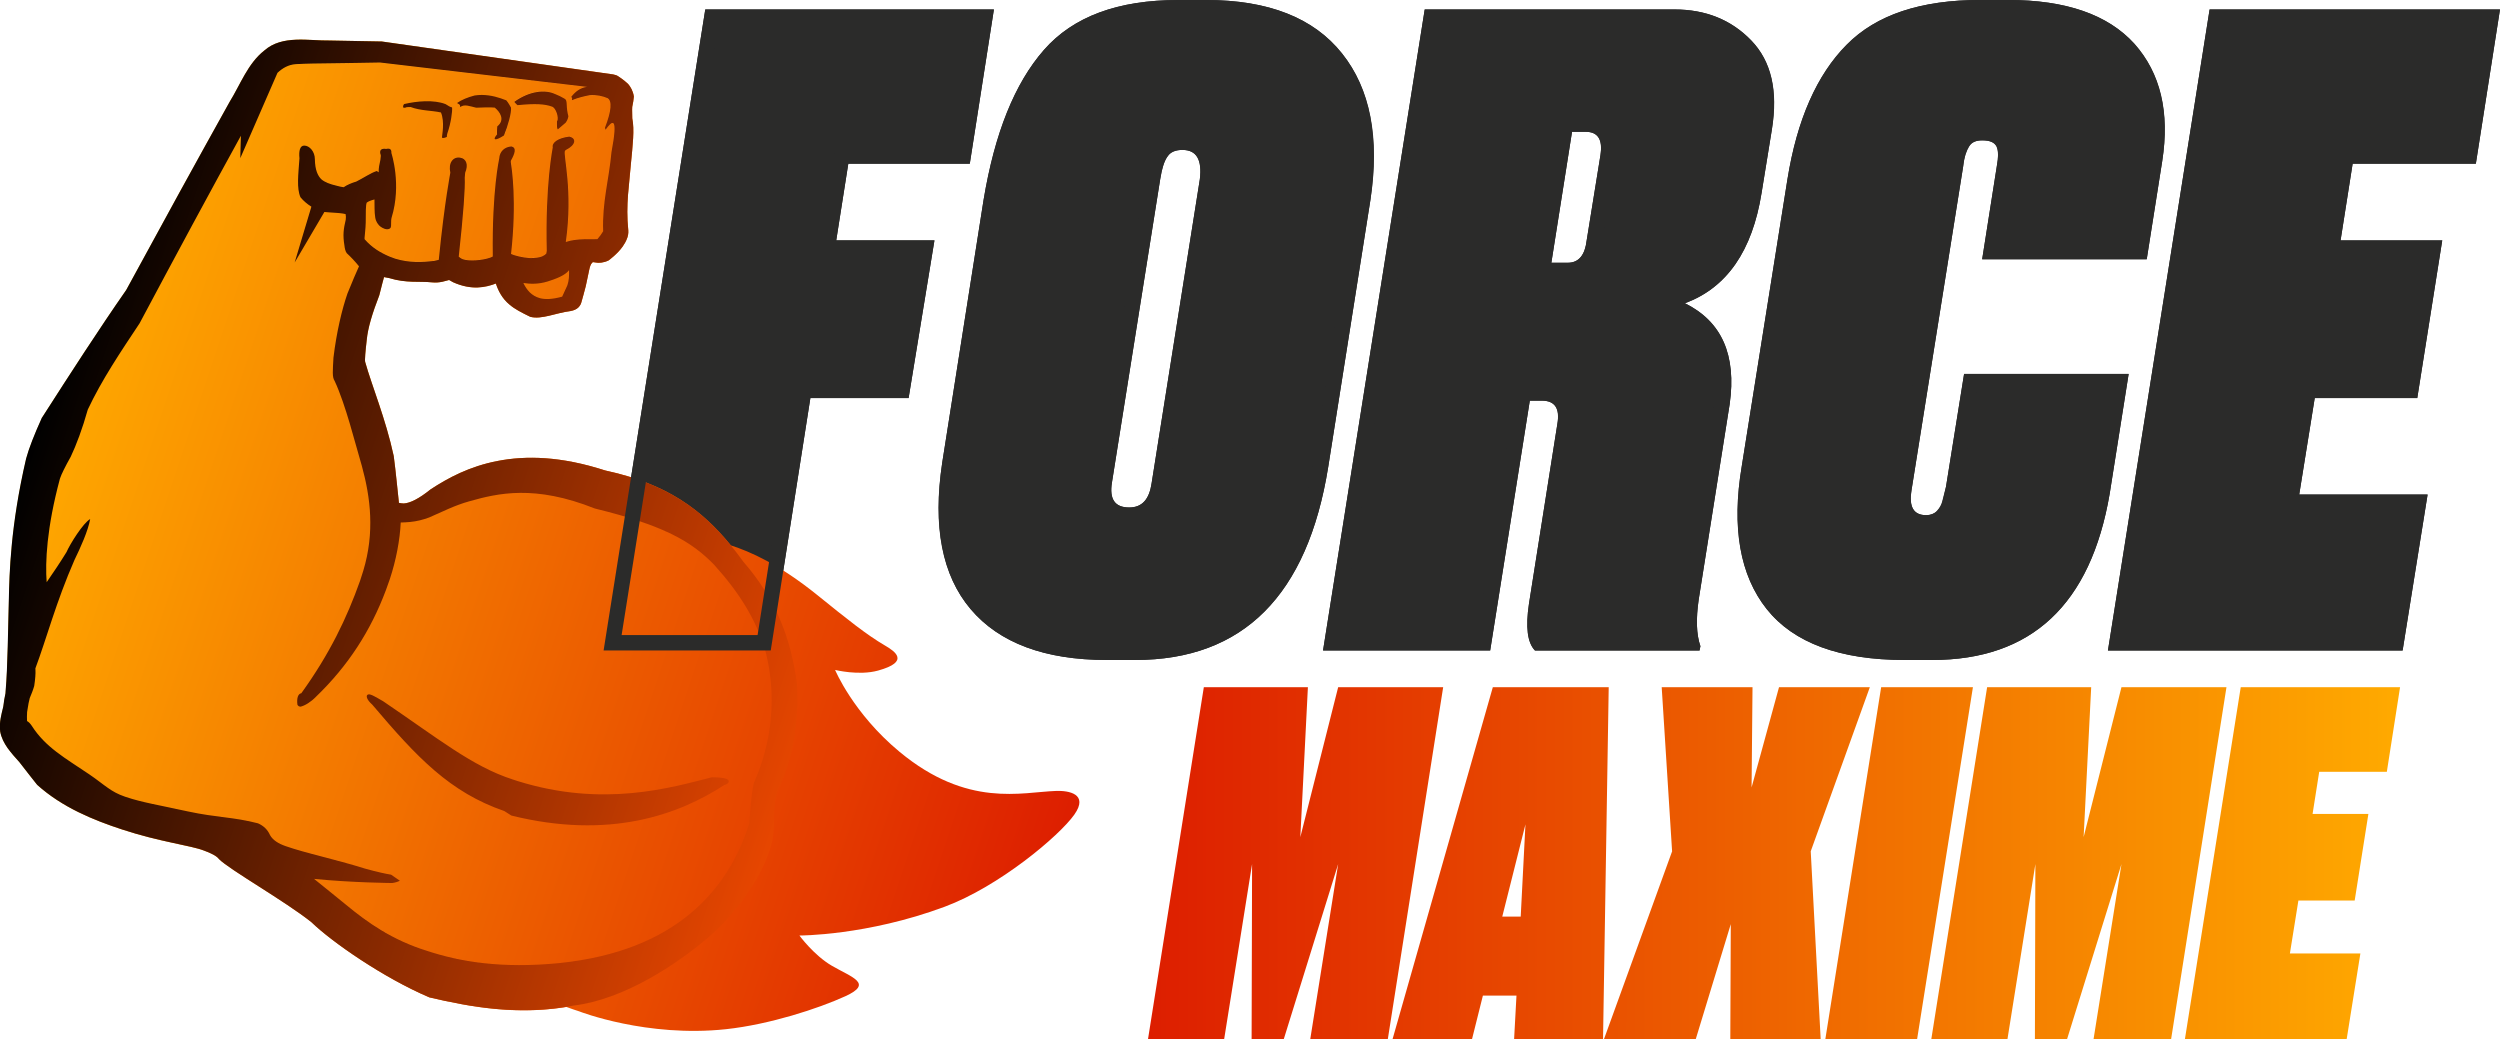 <?xml version="1.0" encoding="UTF-8"?> <!-- Creator: CorelDRAW (Оценочная версия) --> <svg xmlns="http://www.w3.org/2000/svg" xmlns:xlink="http://www.w3.org/1999/xlink" xmlns:xodm="http://www.corel.com/coreldraw/odm/2003" xml:space="preserve" width="85.705mm" height="35.622mm" version="1.1" style="shape-rendering:geometricPrecision; text-rendering:geometricPrecision; image-rendering:optimizeQuality; fill-rule:evenodd; clip-rule:evenodd" viewBox="0 0 961.16 399.49"> <defs> <style type="text/css"> <![CDATA[ .fil4 {fill:#2B2B2A} .fil1 {fill:#2B2B2A;fill-rule:nonzero} .fil2 {fill:url(#id0)} .fil3 {fill:url(#id1)} .fil0 {fill:url(#id2);fill-rule:nonzero} ]]> </style> <linearGradient id="id0" gradientUnits="userSpaceOnUse" x1="424.51" y1="280.71" x2="20.13" y2="145.91"> <stop offset="0" style="stop-opacity:1; stop-color:#DD1E00"></stop> <stop offset="1" style="stop-opacity:1; stop-color:#FFAA00"></stop> </linearGradient> <linearGradient id="id1" gradientUnits="userSpaceOnUse" x1="322.68" y1="246.76" x2="20.13" y2="145.91"> <stop offset="0" style="stop-opacity:1; stop-color:#E74600"></stop> <stop offset="1" style="stop-opacity:1; stop-color:black"></stop> </linearGradient> <linearGradient id="id2" gradientUnits="userSpaceOnUse" xlink:href="#id0" x1="441.37" y1="331.84" x2="922.74" y2="331.84"> </linearGradient> </defs> <g id="Слой_x0020_1">  <path class="fil0" d="M441.37 399.49l21.46 -135.3 40.01 0 -2.91 57.65 14.55 -57.65 40.37 0 -21.28 135.3 -29.82 0 10.73 -67.29 -20.91 67.29 -12.37 0 0.18 -67.29 -10.73 67.29 -29.28 0zm140.75 0l0.91 -16.73 -12.91 0 -4.18 16.73 -30.55 0 38.55 -135.3 44.55 0 -2.18 135.3 -34.19 0zm-4.55 -47.1l7.09 0 1.82 -35.46 -8.91 35.46zm65.29 -25.1l-4 -63.1 34.92 0 -0.36 38.55 10.55 -38.55 34.92 0 -22.73 63.1 3.82 72.2 -34.74 0 0.18 -44.19 -13.46 44.19 -35.28 0 26.19 -72.2zm115.66 -63.1l-21.46 135.3 -35.28 0 21.46 -135.3 35.28 0zm-16 135.3l21.46 -135.3 40.01 0 -2.91 57.65 14.55 -57.65 40.37 0 -21.28 135.3 -29.82 0 10.73 -67.29 -20.91 67.29 -12.37 0 0.18 -67.29 -10.73 67.29 -29.28 0zm118.93 -135.3l61.29 0 -5.09 32.55 -26 0 -2.55 16.19 21.46 0 -5.27 33.28 -21.64 0 -3.27 20.37 27.1 0 -5.27 32.92 -62.19 0 21.46 -135.3z"></path> <polygon class="fil1" points="271.15,3.64 382.12,3.64 372.85,62.94 326.14,62.94 321.5,92.42 359.26,92.42 349.33,153.04 311.56,153.04 296.33,250.1 232.06,250.1 "></polygon> <path id="_1" class="fil1" d="M454.67 57.64c-2.65,0 -4.64,0.66 -5.63,2.32 -1.33,1.66 -2.32,4.64 -2.98,8.94l-18.55 116.6c-0.99,6.29 0.99,9.61 6.63,9.61 4.97,0 7.62,-2.98 8.61,-9.27l18.55 -116.93c0.99,-7.62 -1.33,-11.26 -6.63,-11.26zm-1.66 -57.64l10.6 0c24.18,0 41.41,6.96 52.34,20.54 10.93,13.58 14.57,32.46 10.93,56.31l-16.23 102.69c-7.95,49.36 -32.8,74.2 -74.2,74.2l-10.93 0c-23.85,0 -41.41,-6.62 -52.34,-19.54 -10.93,-12.92 -14.57,-31.8 -10.93,-56.31l15.9 -101.03c4.31,-25.51 11.93,-44.72 23.19,-57.64 11.26,-12.92 28.49,-19.21 51.68,-19.21z"></path> <path id="_2" class="fil1" d="M588.16 154.03l-15.24 96.06 -64.26 0 39.09 -246.45 96.06 0c11.93,0 21.86,3.97 29.48,11.92 7.62,7.95 10.27,19.21 7.95,34.12l-3.98 24.51c-3.64,22.19 -13.25,36.44 -29.48,42.4 14.24,6.96 19.87,19.88 17.22,38.76l-11.92 75.2c-0.99,7.29 -0.99,13.25 0.66,17.89l-0.33 1.66 -63.27 0c-2.98,-2.98 -3.64,-8.94 -2.32,-17.89l10.93 -69.23c0.99,-5.96 -0.99,-8.94 -5.96,-8.94l-4.64 0zm16.23 -103.35l-7.95 50.35 6.29 0c4.31,0 6.62,-2.98 7.29,-8.61l5.3 -32.8c0.99,-5.96 -0.99,-8.94 -5.63,-8.94l-5.3 0z"></path> <path id="_3" class="fil1" d="M748.16 187.16l6.96 -43.39 63.27 0 -7.29 46.04c-7.29,42.73 -30.14,63.93 -68.24,63.93l-10.6 0c-24.84,0 -42.73,-6.62 -53,-19.54 -10.27,-12.92 -13.58,-31.47 -9.61,-54.99l17.56 -110.31c3.64,-22.86 11.26,-40.08 22.86,-51.68 11.26,-11.59 28.49,-17.23 51.34,-17.23l10.6 0c22.19,0 38.43,5.63 48.69,16.89 9.94,11.26 13.58,26.17 10.6,45.05l-5.96 37.76 -63.27 0 5.63 -35.78c0.66,-3.64 0.66,-5.96 0,-7.62 -0.99,-1.66 -2.65,-2.32 -5.63,-2.32 -2.32,0 -3.98,0.66 -4.97,2.32 -0.99,1.66 -1.99,3.98 -2.32,7.62l-19.87 124.55c-0.99,6.29 0.66,9.61 5.63,9.61 1.66,0 3.31,-0.66 4.31,-1.66 0.99,-0.99 1.66,-2.32 1.99,-3.64 0.33,-0.99 0.66,-2.98 1.33,-5.63z"></path> <polygon id="_4" class="fil1" points="849.52,3.64 961.16,3.64 951.88,62.94 904.51,62.94 899.87,92.42 938.96,92.42 929.36,153.04 889.94,153.04 883.97,190.14 933.33,190.14 923.72,250.1 810.43,250.1 "></polygon> <g id="_105553117345888"> <path class="fil2" d="M27.21 175.54c2.09,-4.41 4.47,-10.7 6.55,-18.1 5.34,-11.37 12.56,-22.09 19.9,-33.14 13.13,-24.64 27.94,-52.09 38.95,-72.11l-0.23 8.62 14.29 -32.8c1.95,-1.86 4.22,-3.13 6.96,-3.34 4.31,-0.23 8.66,-0.28 13.03,-0.33 6.47,-0.06 12.95,-0.22 19.42,-0.31l79.72 9.38c-0.11,0 -0.22,0 -0.33,0.01 -2.19,0.34 -4.08,1.53 -5.86,3.83 0.2,0.19 0.28,0.35 0.35,0.51 -0.02,0.2 -0.07,0.47 -0.1,0.77 2.38,-1 4.91,-1.57 6.95,-1.96 2.61,-0.16 4.88,0.36 6.78,1.17 1.75,1.01 1.55,4.76 -1.01,11.38 0.08,0.26 0.16,0.51 0.22,0.77 2.54,-3.56 4.97,-5.72 2.28,8.64 -0.96,10.59 -3.62,19.32 -3.19,30.36 -0.02,0.03 -0.04,0.07 -0.06,0.1 -0.23,0.37 -0.56,0.88 -0.94,1.43 -0.38,0.53 -0.81,1.05 -1.21,1.51 -2.33,0.2 -7.58,-0.45 -12.15,1.09 2.81,-19.81 -1.03,-33.2 -0.34,-35.04 0.28,-0.26 0.41,-0.35 0.41,-0.35 3.82,-1.9 4.12,-4.55 1.25,-5.12 -4.41,0.54 -6.73,2.36 -6.34,4.16 -0,0.23 -2.92,14.07 -2.3,39.79 -0.1,0.35 -0.15,0.69 -0.18,1.02 -0.33,0.37 -0.76,0.71 -1.58,1.08 -1.01,0.41 -2.64,0.68 -4.74,0.66 -3.01,-0.21 -5.77,-0.95 -7.23,-1.59 2.29,-20.45 0.26,-32.91 -0.11,-35.41 0.04,-0.35 0.06,-0.47 0.06,-0.48 1.49,-2.66 2.33,-5.02 0.14,-5.45 -2.59,0.2 -4.48,1.91 -4.64,4.65 -0.04,0.24 -2.78,12.37 -2.48,37.07 -0.01,0.21 -0.01,0.41 -0.01,0.61 -0.28,0.13 -0.58,0.27 -0.89,0.4 -3.32,1.18 -8.49,1.45 -10.64,0.62 -0.39,-0.16 -0.72,-0.34 -0.98,-0.55 -0.19,-0.16 -0.37,-0.3 -0.56,-0.42 1.83,-16.66 2.51,-26.5 2.31,-30.34 0.08,-1.41 0.19,-2.03 0.19,-2.03 1.21,-2.85 0.55,-5.32 -2.01,-5.71 -2.74,-0.4 -4.57,2.11 -3.73,5.79 0.04,0.24 -2.14,10.46 -4.44,33.5 -0.52,0.16 -1.08,0.3 -1.7,0.42 -4.51,0.55 -9.56,0.82 -15.07,-0.87 -0.74,-0.24 -1.49,-0.52 -2.25,-0.84 -3.5,-1.51 -6.61,-3.35 -9.51,-6.65 -0.01,-0.14 -0.01,-0.35 0.01,-0.63 0.05,-1.13 0.39,-3.19 0.44,-5.8 -0,-3.55 0,-6.78 0.37,-7.58l0.01 -0.03 0.26 -0.16c0.34,-0.29 1.45,-0.74 2.73,-1.06 -0,1.18 0,2.37 0.03,3.44 0.05,1.34 0.05,2.27 0.26,3.49 0.1,0.39 0.07,0.72 0.61,1.82 0.33,0.5 0.81,1.67 2.8,2.46 1.27,0.55 2.36,0.13 2.56,-0.47 0.17,-0.56 0.13,-1.08 0.13,-1.45 0.02,-0.73 0.01,-1.08 0.04,-1.39 0.01,-0.11 0.04,-0.33 0.09,-0.62l0.07 -0.31c3.92,-12.75 -0.06,-24.73 -0.09,-24.84 0.08,-1.2 -0.37,-1.97 -1.97,-1.57 -1.95,-0.31 -2.82,0.5 -2.11,2.4 -0,0 0.01,0.11 0.01,0.36 -0,0.28 -0.05,0.74 -0.15,1.41 -0.35,1.5 -0.75,3.45 -0.66,4.82 -0.23,-0.2 -0.47,-0.36 -0.72,-0.49 -2.01,0.54 -5.53,2.9 -7.89,4.05 -1.73,0.5 -3.57,1.27 -4.86,2.18 -0.8,-0.11 -1.81,-0.31 -2.92,-0.64 -2.16,-0.5 -4.34,-1.24 -5.72,-2.47 -1.29,-1.31 -2.37,-3.49 -2.43,-7.7 0,-2.87 -2.03,-5.19 -4.06,-5.2 -1.7,-0.04 -2.16,2.11 -1.86,4.88 -0.45,6.35 -1.12,11.55 0.38,14.99 1.21,1.48 2.67,2.66 4.21,3.62l-6.45 21.48 11.44 -19.46c0.48,0.07 0.97,0.11 1.51,0.13 3.23,0.16 5.55,0.38 6.65,0.69 0.15,0.7 0.16,1.43 0.05,2.16 -0.83,3.48 -1.18,5.89 -0.5,9.91 0.11,1.08 0.34,2.16 0.88,2.94 1.52,1.39 3.15,3.11 4.72,5.05 -0.04,0.1 -0.09,0.2 -0.13,0.31 -0.81,1.81 -2.4,5.39 -4.31,10.17 -2.07,5.97 -4.19,14.76 -5.38,24.66 -0.27,5.06 -0.57,7.42 0.48,9 4.28,9.23 7.82,23.82 10.46,32.71 3.31,12.07 4.99,25.43 0.52,40.23 -0.39,1.29 -0.8,2.57 -1.23,3.84 -5.03,14.18 -11.62,28 -22.59,43.23 -1.24,0.18 -1.82,1.88 -1.5,4.39 0.22,0.49 0.66,0.76 1.23,0.77 1.73,-0.41 4.04,-1.88 5.89,-3.79 12.51,-12.04 21.09,-25.51 26.9,-40.99 0.52,-1.4 1.03,-2.81 1.51,-4.24 2.42,-7.3 3.9,-15.18 4.19,-21.78 1.25,-0.02 2.44,-0.09 3.56,-0.2 2.62,-0.25 5,-0.86 7.38,-1.74 4.89,-2.1 9.75,-4.64 15.34,-6.19 11.15,-3.16 25.19,-6.46 48.37,2.75 12.86,3.15 22.01,6.22 29.02,9.59 -7.01,-3.38 -16.16,-6.44 -29.02,-9.59 -23.17,-9.21 -37.22,-5.91 -48.37,-2.75 -5.59,1.55 -10.45,4.09 -15.34,6.19 -2.38,0.88 -4.76,1.49 -7.38,1.74 -1.11,0.1 -2.31,0.18 -3.56,0.2 -0.29,6.59 -1.76,14.47 -4.19,21.78 -0.48,1.43 -0.98,2.84 -1.51,4.24 -5.81,15.48 -14.39,28.95 -26.9,40.99 -1.85,1.92 -4.16,3.38 -5.89,3.79 -0.58,-0.01 -1.01,-0.28 -1.23,-0.77 -0.32,-2.51 0.26,-4.21 1.5,-4.39 10.97,-15.23 17.56,-29.06 22.59,-43.23 0.44,-1.27 0.85,-2.54 1.23,-3.84 4.46,-14.8 2.78,-28.16 -0.52,-40.23 -2.64,-8.89 -6.18,-23.47 -10.46,-32.71 -1.05,-1.58 -0.74,-3.94 -0.48,-9 1.19,-9.91 3.31,-18.69 5.38,-24.66 1.91,-4.78 3.5,-8.36 4.31,-10.17 0.04,-0.11 0.09,-0.21 0.13,-0.31 -1.57,-1.94 -3.2,-3.65 -4.72,-5.05 -0.54,-0.78 -0.77,-1.86 -0.88,-2.94 -0.68,-4.02 -0.33,-6.43 0.5,-9.91 0.11,-0.73 0.09,-1.45 -0.05,-2.16 -1.1,-0.31 -3.42,-0.53 -6.65,-0.69 -0.53,-0.02 -1.03,-0.07 -1.51,-0.13l-11.44 19.45 6.44 -21.49c-1.54,-0.96 -2.99,-2.14 -4.2,-3.62 -1.5,-3.45 -0.84,-8.65 -0.38,-14.99 -0.29,-2.76 0.16,-4.91 1.86,-4.88 2.02,0.01 4.06,2.34 4.06,5.2 0.06,4.21 1.14,6.38 2.43,7.7 1.38,1.23 3.56,1.97 5.72,2.47 1.11,0.34 2.12,0.53 2.92,0.64 1.29,-0.91 3.13,-1.68 4.86,-2.18 2.36,-1.15 5.88,-3.51 7.89,-4.05 0.25,0.13 0.49,0.3 0.72,0.49 -0.09,-1.37 0.31,-3.33 0.66,-4.82 0.11,-0.67 0.15,-1.13 0.15,-1.41 -0,-0.26 -0.01,-0.36 -0.01,-0.36 -0.71,-1.9 0.15,-2.72 2.11,-2.4 1.59,-0.4 2.05,0.37 1.97,1.57 0.03,0.11 4.01,12.09 0.09,24.84l-0.07 0.31c-0.05,0.29 -0.08,0.51 -0.09,0.62 -0.02,0.31 -0.01,0.66 -0.04,1.39 0,0.37 0.04,0.89 -0.13,1.45 -0.2,0.6 -1.28,1.02 -2.56,0.47 -1.99,-0.8 -2.47,-1.96 -2.8,-2.46 -0.54,-1.09 -0.52,-1.42 -0.61,-1.82 -0.21,-1.22 -0.21,-2.15 -0.26,-3.49 -0.03,-1.06 -0.03,-2.26 -0.03,-3.44 -1.27,0.32 -2.39,0.78 -2.72,1.06l-0.26 0.16 -0.01 0.03c-0.37,0.79 -0.37,4.04 -0.37,7.58 -0.05,2.61 -0.39,4.67 -0.44,5.8 -0.02,0.28 -0.02,0.49 -0.01,0.63 2.89,3.3 6.01,5.14 9.51,6.65 0.77,0.32 1.52,0.6 2.25,0.84 5.51,1.69 10.55,1.41 15.07,0.87 0.62,-0.12 1.19,-0.27 1.7,-0.42 2.3,-23.05 4.47,-33.26 4.44,-33.5 -0.83,-3.69 1,-6.2 3.73,-5.79 2.56,0.39 3.23,2.86 2.01,5.71 -0,0 -0.11,0.62 -0.19,2.03 0.2,3.84 -0.48,13.68 -2.31,30.34 0.19,0.12 0.37,0.26 0.56,0.42 0.26,0.22 0.58,0.4 0.98,0.55 2.15,0.83 7.31,0.56 10.64,-0.62 0.32,-0.13 0.61,-0.27 0.89,-0.4 -0,-0.21 -0.01,-0.41 0.01,-0.61 -0.31,-24.7 2.44,-36.83 2.48,-37.07 0.16,-2.74 2.05,-4.45 4.64,-4.65 2.19,0.43 1.35,2.79 -0.14,5.45 -0,0 -0.02,0.13 -0.06,0.48 0.37,2.5 2.39,14.95 0.11,35.41 1.45,0.64 4.22,1.38 7.23,1.59 2.1,0.02 3.73,-0.25 4.74,-0.66 0.82,-0.37 1.25,-0.71 1.58,-1.08 0.03,-0.33 0.09,-0.67 0.18,-1.02 -0.62,-25.73 2.3,-39.57 2.3,-39.79 -0.39,-1.8 1.94,-3.62 6.34,-4.16 2.87,0.58 2.56,3.23 -1.25,5.12 -0,-0 -0.12,0.09 -0.41,0.35 -0.69,1.84 3.16,15.23 0.34,35.04 4.57,-1.54 9.82,-0.9 12.15,-1.09 0.41,-0.46 0.83,-0.98 1.21,-1.51 0.38,-0.54 0.71,-1.06 0.94,-1.43 0.02,-0.04 0.04,-0.07 0.06,-0.1 -0.43,-11.05 2.23,-19.77 3.19,-30.36 2.7,-14.36 0.27,-12.2 -2.28,-8.64 -0.06,-0.26 -0.13,-0.51 -0.22,-0.77 2.56,-6.62 2.76,-10.37 1.01,-11.38 -1.9,-0.81 -4.17,-1.33 -6.78,-1.17 -2.03,0.39 -4.57,0.96 -6.95,1.96 0.03,-0.3 0.08,-0.57 0.1,-0.77 -0.07,-0.16 -0.16,-0.32 -0.35,-0.51 1.78,-2.3 3.67,-3.49 5.86,-3.83 0.11,-0.01 0.22,-0.01 0.33,-0.01l-79.72 -9.38c-6.47,0.1 -12.95,0.25 -19.42,0.31 -4.37,0.05 -8.73,0.09 -13.03,0.33 -2.74,0.21 -5.01,1.49 -6.96,3.34l-14.29 32.8 0.23 -8.62c-11.02,20.01 -25.83,47.47 -38.95,72.11 -7.34,11.05 -14.56,21.77 -19.9,33.14 -2.08,7.41 -4.45,13.69 -6.55,18.11 -2.17,3.85 -3.66,6.89 -4.11,8.31 -0.03,0.1 -0.06,0.19 -0.07,0.22 -5.11,18.98 -5.67,32.2 -5.09,39.77 2.12,-3.09 5.14,-7.49 7.62,-11.56 1.38,-3.17 6.42,-11.22 9.11,-12.72 -0.84,4.64 -3.71,10.93 -6.03,15.71 -7.11,16.23 -10.78,30.37 -15.04,41.71 0.01,0.17 0.02,0.35 0.03,0.54 0.09,1.53 -0.08,3.58 -0.48,6.23 -0.46,1.62 -1.11,3.18 -1.72,4.65 -0.17,0.67 -0.33,1.33 -0.45,1.98 -0.22,1.18 -0.41,2.31 -0.56,3.37 -0.07,1.23 -0.08,2.4 -0.03,3.45 0.66,0.41 1.29,1.01 1.82,1.84 5.27,8.24 12.72,12.33 22.17,18.71 2.98,2.02 5.11,3.8 7.09,5.16 1.95,1.36 3.76,2.42 6.63,3.4 0.1,0.03 0.23,0.07 0.36,0.12 6.31,2.12 13.04,3.17 23.74,5.53 11.42,2.45 17.25,2.06 26.99,4.58 2.18,0.97 3.69,2.42 4.63,4.54 1.04,1.86 3.13,3.24 6.03,4.24 7.89,2.75 18.64,4.92 30.47,8.62 4.81,1.33 8.12,2.04 10.04,2.34 1.12,0.77 2.25,1.55 3.37,2.33 -0.8,0.41 -1.8,0.75 -2.96,0.88 -0.33,-0.01 -15.21,-0.11 -30.03,-1.59 4.18,3.3 8.12,6.61 12.03,9.74 8.63,7.14 18.06,13.76 31.27,17.89 7.33,2.42 15.74,4.36 25.81,5.14 -10.07,-0.79 -18.48,-2.72 -25.81,-5.14 -13.21,-4.12 -22.65,-10.74 -31.27,-17.89 -3.9,-3.13 -7.85,-6.44 -12.03,-9.74 14.82,1.48 29.69,1.58 30.03,1.59 1.15,-0.13 2.16,-0.47 2.96,-0.88 -1.12,-0.78 -2.24,-1.56 -3.37,-2.33 -1.92,-0.3 -5.22,-1.02 -10.04,-2.34 -11.84,-3.7 -22.58,-5.86 -30.47,-8.62 -2.9,-1 -4.99,-2.39 -6.03,-4.24 -0.93,-2.12 -2.45,-3.57 -4.63,-4.54 -9.74,-2.51 -15.56,-2.13 -26.99,-4.58 -10.7,-2.37 -17.43,-3.41 -23.74,-5.53 -0.13,-0.05 -0.26,-0.09 -0.36,-0.12 -2.87,-0.98 -4.68,-2.04 -6.63,-3.4 -1.98,-1.36 -4.11,-3.14 -7.09,-5.16 -9.44,-6.38 -16.9,-10.47 -22.17,-18.71 -0.53,-0.83 -1.16,-1.43 -1.82,-1.84 -0.05,-1.05 -0.04,-2.22 0.03,-3.45 0.15,-1.06 0.34,-2.2 0.56,-3.37 0.12,-0.65 0.28,-1.32 0.45,-1.98 0.61,-1.47 1.26,-3.03 1.72,-4.65 0.4,-2.65 0.58,-4.7 0.48,-6.23 -0.01,-0.19 -0.02,-0.37 -0.03,-0.54 4.25,-11.33 7.93,-25.47 15.04,-41.71 2.31,-4.77 5.19,-11.07 6.03,-15.71 -2.69,1.5 -7.73,9.55 -9.11,12.72 -2.48,4.07 -5.51,8.47 -7.62,11.56 -0.59,-7.57 -0.02,-20.79 5.09,-39.77 0.01,-0.04 0.04,-0.12 0.07,-0.22 0.45,-1.42 1.94,-4.46 4.11,-8.31zm195.63 213.34c-1.71,-0.53 -3.4,-1.12 -5.06,-1.74 -19.51,3.18 -37.3,-0.05 -52.72,-3.68l-0.07 -0.04c-17.56,-7.48 -37.41,-21.28 -45.22,-28.85 -10.09,-8.07 -31.59,-20.24 -35.54,-24.27 -0.85,-1.18 -3.11,-2.32 -5.83,-3.29 -4.97,-1.95 -16.98,-3.32 -31.42,-8.09 -11.02,-3.61 -23.02,-8.49 -32.65,-17.16 -1.7,-2.04 -4.04,-5.2 -6.84,-8.73 -1.6,-1.74 -3.17,-3.55 -4.53,-5.41 -1.32,-1.91 -2.41,-3.9 -2.85,-6.37 -0.41,-3.65 0.48,-6.55 1.06,-9.01 0.05,-0.23 0.1,-0.45 0.15,-0.68 0.1,-0.87 0.22,-1.71 0.35,-2.53 0.13,-0.85 0.3,-1.66 0.48,-2.44 0.03,-0.32 0.05,-0.64 0.06,-0.95 0.8,-9.11 0.93,-24.57 1.23,-34.89 0.23,-10.4 0.61,-28.42 6.62,-54.31 0.05,-0.17 0.08,-0.29 0.11,-0.39 0.99,-3.62 2.94,-8.71 6.04,-15.56 10.94,-17.07 21.8,-33.88 32.32,-48.99 13.78,-25.37 26.9,-49.26 39.76,-72.33 4.12,-6.65 6.99,-14.76 13.33,-19.74 6.91,-6.1 17.08,-3.71 25.17,-3.85 6.36,0.11 12.72,0.24 19.09,0.36l0.87 0.01 88.95 12.66c0.82,0.14 1.47,0.37 1.96,0.71 0.05,0.04 2.12,1.32 3.86,3 0.91,1.06 1.86,2.64 2.18,4.81 -0.1,1.24 -0.32,2.53 -0.63,3.97 -0.1,1.31 0.04,2.77 0.02,4.4 0.89,4.34 0.17,10.23 -0.56,17.82 -0.53,7.37 -2.03,15.17 -0.97,25.28 0.08,1.22 -0.15,2.1 -0.39,2.82 -0.5,1.43 -1.13,2.41 -1.79,3.38 -1.97,2.8 -5.22,5.2 -5.4,5.32 -1.89,0.92 -3.79,1.08 -5.16,0.77 -0,0 -0.14,-0.02 -0.46,-0.07 -0.12,-0.01 -0.26,-0.03 -0.42,-0.04 -0.11,0.09 -0.21,0.19 -0.32,0.28 -0.53,0.6 -0.84,1.44 -1.11,2.81 -0.39,1.63 -0.76,3.83 -1.31,6.18 -0.62,2.23 -1.08,4.24 -1.66,6.1 -0.16,0.67 -0.51,1.4 -1.25,2.12 -0.63,0.6 -1.64,1.08 -2.9,1.31l-0.11 0.02c-5.71,0.73 -11,3.31 -15.39,2.21l-0.04 -0.02c-3.44,-1.68 -5.94,-2.96 -7.92,-4.66 -2.85,-2.33 -4.37,-5.35 -5.28,-8.13 -3.84,1.47 -9.27,2.73 -16.43,-0.49 -0.59,-0.29 -1.11,-0.58 -1.55,-0.87 -1.27,0.28 -3.45,1.23 -6.61,0.91 -4.51,-0.49 -9.94,0.38 -16.37,-1.63 -0.66,-0.16 -1.34,-0.29 -2.04,-0.39 -0.34,1.15 -0.83,3.09 -1.81,6.96 -2.69,6.94 -4.42,12.63 -4.84,17.2 -0.51,4.35 -0.8,7.71 -0.6,8.47 2.56,9.15 7.9,21.88 10.98,36.17 0.83,6.23 1.44,13.06 2,18 0.57,0.13 1.16,0.21 1.83,0.24 2.43,-0.12 5.88,-1.82 10.35,-5.43 6.65,-4.36 14.92,-8.84 25.78,-10.92 10.87,-2.11 24.29,-1.86 41.31,3.65 23.76,5.11 37.16,15.11 48.33,28.8 7.35,2.38 18.46,7.18 33.23,19.1 11.62,9.38 18.93,15.26 25.95,19.36 3.86,2.25 9.88,6.23 -2.58,9.68 -7.35,2.04 -16.52,-0.25 -16.52,-0.25 0,0 6.95,16.71 24.79,31.49 26.15,21.67 46.89,15.47 60.28,15.03 4.63,-0.15 12.55,1.09 6.91,9.1 -5.75,8.16 -28.89,27.64 -49.88,35.44 -29.96,11.14 -55.82,11.05 -55.82,11.05 0,0 5.57,7.61 12.46,11.62 7.78,4.52 16.07,6.77 5.16,11.74 -10.37,4.73 -29.13,10.86 -45.88,12.66 -30.43,3.26 -56.25,-6.8 -56.25,-6.8zm-65.34 -101.76l0 -0c-4.61,-4.8 -9.29,-10.2 -14.39,-16.21 -2.15,-1.89 -2.65,-3.6 -1.56,-3.92 0.89,-0.31 3.14,1.12 5.6,2.53 4.31,2.92 8.28,5.68 12.01,8.28 -3.73,-2.6 -7.7,-5.37 -12.01,-8.28 -2.46,-1.4 -4.72,-2.84 -5.6,-2.53 -1.09,0.32 -0.6,2.03 1.56,3.92 5.09,6.01 9.77,11.4 14.38,16.21zm41.42 -246.69c6.89,-0.7 10.52,-0.43 13.18,0.53 1.62,0.38 2.81,4.42 2.09,5.54 -0.09,0.12 -0.09,0.12 -0.09,0.12 0,0 -0,0 -0,0 0,0.36 0,0.72 0,1.08 0,0.55 -0.05,1.64 0.32,2.06 0.74,-0.64 1.73,-1.5 3.04,-2.6 0.53,-0.75 0.9,-1.47 1.04,-2.48 -0.07,-0.32 -0.16,-0.65 -0.25,-1 -0.73,-3.54 0.08,-5.21 -1.4,-5.84 -1.11,-0.66 -2.21,-1.19 -3.45,-1.68 -3.6,-1.73 -9.65,-1.41 -15.74,2.98 0.42,0.53 0.83,0.86 1.24,1.28zm-22 0.74c1.65,-1.26 3.65,-0.32 6.16,0.24 2.55,-0.11 5.48,-0.22 7.13,-0.03 1.96,1.62 4.11,4.65 0.96,7.21 -0.18,2.28 -0.08,3.09 -0.08,3.09 -1.94,2.24 -0.76,2.62 2.66,0.4 1.51,-3.6 2.99,-8.95 2.69,-10.74 -0.45,-0.74 -0.97,-1.82 -1.79,-2.76 -0.66,-0.25 -1.37,-0.52 -2.16,-0.79 -2.85,-0.94 -6.34,-1.66 -10.02,-1.08 -2.61,0.68 -5.06,1.66 -6.77,2.9 0.32,0.24 0.69,0.36 0.96,0.57 0.16,0.16 0.22,0.48 0.27,0.99zm-21.37 0.24c0.22,0.02 0.48,-0.06 0.73,-0.19 0.48,-0.05 1.05,-0.1 1.58,-0.07 3.85,1.45 7.99,1.29 11.66,2.09 1.53,3.71 0.39,8.8 0.38,9.57 0.01,0.04 0.01,0.07 0.02,0.11 0,0 0.01,0.01 0.01,0.01 0.33,0.24 0.99,0.14 1.87,-0.3 -0.05,-0.31 0.02,-0.76 0.21,-1.44 1.32,-3.65 1.98,-8.56 1.79,-9.9 -0.7,-0.09 -1.51,-0.64 -2.52,-1.27 -4.43,-1.75 -10.95,-1.19 -15.98,-0 -0.57,0.91 -0.43,1.58 0.25,1.39zm48.06 70.95c-0.99,-0.99 -1.8,-2.25 -2.42,-3.56 2.72,0.43 5.87,0.47 9.26,-0.56 3.13,-0.98 6.77,-2.31 8.3,-4.35 0.04,2.05 -0.02,3.94 -0.65,5.79 -0.89,1.86 -1.64,3.52 -2,4.37 -3.99,1.12 -6.62,1.07 -8.49,0.6 -1.69,-0.46 -2.92,-1.24 -4.01,-2.29zm9.8 -76.2c1.24,0.49 2.34,1.02 3.45,1.68 1.47,0.63 0.66,2.29 1.4,5.84 0.09,0.35 0.18,0.68 0.25,1 -0.15,1.01 -0.51,1.72 -1.04,2.48 -1.32,1.09 -2.3,1.96 -3.04,2.6 -0.37,-0.42 -0.32,-1.51 -0.32,-2.06 -0,-0.36 -0,-0.72 -0,-1.08 0,-0 0,-0 0,-0 0,0 0,0 0.09,-0.12 0.72,-1.12 -0.47,-5.17 -2.09,-5.54 -2.65,-0.96 -6.28,-1.22 -13.18,-0.52 -0.42,-0.43 -0.82,-0.75 -1.24,-1.28 6.09,-4.39 12.14,-4.71 15.74,-2.98zm-30.95 0.55c3.68,-0.58 7.18,0.14 10.02,1.08 0.79,0.26 1.5,0.54 2.16,0.79 0.82,0.94 1.34,2.02 1.79,2.76 0.3,1.79 -1.19,7.14 -2.69,10.74 -3.42,2.22 -4.6,1.84 -2.66,-0.4 0,-0.01 -0.1,-0.81 0.08,-3.09 3.14,-2.57 1,-5.59 -0.96,-7.21 -1.65,-0.19 -4.57,-0.08 -7.13,0.03 -2.51,-0.56 -4.51,-1.5 -6.16,-0.24 -0.05,-0.51 -0.11,-0.82 -0.27,-0.99 -0.26,-0.22 -0.64,-0.33 -0.96,-0.57 1.71,-1.24 4.16,-2.21 6.77,-2.9zm-11.19 3.31c1.01,0.63 1.82,1.18 2.52,1.27 0.19,1.34 -0.47,6.24 -1.79,9.9 -0.19,0.67 -0.26,1.13 -0.21,1.44 -0.88,0.44 -1.54,0.54 -1.87,0.3 -0,-0 -0.01,-0.01 -0.01,-0.01 -0.01,-0.04 -0.01,-0.08 -0.02,-0.11 0.01,-0.76 1.14,-5.85 -0.38,-9.57 -3.67,-0.81 -7.81,-0.64 -11.66,-2.09 -0.53,-0.03 -1.1,0.02 -1.58,0.07 -0.25,0.14 -0.51,0.22 -0.73,0.19 -0.68,0.19 -0.82,-0.48 -0.25,-1.39 5.02,-1.19 11.55,-1.74 15.97,0zm32.34 72.34c1.09,1.05 2.32,1.82 4.01,2.29 1.87,0.47 4.5,0.52 8.49,-0.6 0.36,-0.85 1.11,-2.51 2,-4.37 0.63,-1.84 0.69,-3.74 0.65,-5.79 -1.53,2.03 -5.17,3.37 -8.3,4.35 -3.39,1.04 -6.55,0.99 -9.26,0.56 0.62,1.31 1.43,2.57 2.42,3.56z"></path> <path class="fil3" d="M213.43 36.16c1.24,0.49 2.34,1.02 3.45,1.68 1.47,0.63 0.66,2.29 1.4,5.84 0.09,0.35 0.18,0.68 0.25,1 -0.15,1.01 -0.51,1.72 -1.04,2.48 -1.32,1.09 -2.3,1.96 -3.04,2.6 -0.37,-0.42 -0.32,-1.51 -0.32,-2.06 -0,-0.36 -0,-0.72 -0,-1.08 0,-0 0,-0 0,-0 0,0 0,0 0.09,-0.12 0.72,-1.12 -0.47,-5.17 -2.09,-5.54 -2.65,-0.96 -6.28,-1.22 -13.18,-0.52 -0.42,-0.43 -0.82,-0.75 -1.24,-1.28 6.09,-4.39 12.14,-4.71 15.74,-2.98zm-30.95 0.55c3.68,-0.58 7.18,0.14 10.02,1.08 0.79,0.26 1.5,0.54 2.16,0.79 0.82,0.94 1.34,2.02 1.79,2.76 0.3,1.79 -1.19,7.14 -2.69,10.74 -3.42,2.22 -4.6,1.84 -2.66,-0.4 0,-0.01 -0.1,-0.81 0.08,-3.09 3.14,-2.57 1,-5.59 -0.96,-7.21 -1.65,-0.19 -4.57,-0.08 -7.13,0.03 -2.51,-0.56 -4.51,-1.5 -6.16,-0.24 -0.05,-0.51 -0.11,-0.82 -0.27,-0.99 -0.26,-0.22 -0.64,-0.33 -0.96,-0.57 1.71,-1.24 4.16,-2.21 6.77,-2.9zm-11.19 3.31c1.01,0.63 1.82,1.18 2.52,1.27 0.19,1.34 -0.47,6.24 -1.79,9.9 -0.19,0.67 -0.26,1.13 -0.21,1.44 -0.88,0.44 -1.54,0.54 -1.87,0.3 -0,-0 -0.01,-0.01 -0.01,-0.01 -0.01,-0.04 -0.01,-0.08 -0.02,-0.11 0.01,-0.76 1.14,-5.85 -0.38,-9.57 -3.67,-0.81 -7.81,-0.64 -11.66,-2.09 -0.53,-0.03 -1.1,0.02 -1.58,0.07 -0.25,0.14 -0.51,0.22 -0.73,0.19 -0.68,0.19 -0.82,-0.48 -0.25,-1.39 5.02,-1.19 11.55,-1.74 15.97,0zm-155.09 120.47c10.94,-17.07 21.8,-33.88 32.32,-48.99 13.78,-25.37 26.9,-49.26 39.76,-72.33 4.12,-6.65 6.99,-14.76 13.33,-19.74 6.91,-6.1 17.08,-3.71 25.17,-3.85 6.36,0.11 12.72,0.24 19.09,0.36l0.87 0.01 88.95 12.66c0.82,0.14 1.47,0.37 1.96,0.71 0.05,0.04 2.12,1.32 3.86,3 0.91,1.06 1.86,2.64 2.18,4.81 -0.1,1.24 -0.32,2.53 -0.63,3.97 -0.1,1.31 0.04,2.77 0.02,4.4 0.89,4.34 0.17,10.23 -0.56,17.82 -0.53,7.37 -2.03,15.17 -0.97,25.28 0.08,1.22 -0.15,2.1 -0.39,2.82 -0.5,1.43 -1.13,2.41 -1.79,3.38 -1.97,2.8 -5.22,5.2 -5.4,5.32 -1.89,0.92 -3.79,1.08 -5.16,0.77 -0,0 -0.14,-0.02 -0.46,-0.07 -0.12,-0.01 -0.26,-0.03 -0.42,-0.04 -0.11,0.09 -0.21,0.19 -0.32,0.28 -0.53,0.6 -0.84,1.44 -1.11,2.81 -0.39,1.63 -0.76,3.83 -1.31,6.18 -0.62,2.23 -1.08,4.24 -1.66,6.1 -0.16,0.67 -0.51,1.4 -1.25,2.12 -0.63,0.6 -1.64,1.08 -2.9,1.31l-0.11 0.02c-5.71,0.73 -11,3.31 -15.39,2.21l-0.04 -0.02c-3.44,-1.68 -5.94,-2.96 -7.92,-4.66 -2.85,-2.33 -4.37,-5.35 -5.28,-8.13 -3.84,1.47 -9.27,2.73 -16.43,-0.49 -0.59,-0.29 -1.11,-0.58 -1.55,-0.87 -1.27,0.28 -3.45,1.23 -6.61,0.91 -4.51,-0.49 -9.94,0.38 -16.37,-1.63 -0.66,-0.16 -1.34,-0.29 -2.04,-0.39 -0.34,1.15 -0.83,3.09 -1.81,6.96 -2.69,6.94 -4.42,12.63 -4.84,17.2 -0.51,4.35 -0.8,7.71 -0.6,8.47 2.56,9.15 7.9,21.88 10.98,36.17 0.83,6.23 1.44,13.06 2,18 0.57,0.13 1.16,0.21 1.83,0.24 2.43,-0.12 5.88,-1.82 10.35,-5.43 6.65,-4.36 14.92,-8.84 25.78,-10.92 10.87,-2.11 24.29,-1.86 41.31,3.65 27.29,5.87 40.91,18.18 53.19,35.14 12.74,14.67 18.33,29.78 20.57,46.98 1,15.63 -2.37,30.56 -6.4,38.6 -3.77,7.54 -1.34,15.18 -3.37,22.91 -3.37,12.82 -14.35,27.43 -24.38,35.96 -12.44,10.58 -32.49,23.8 -51.73,26.15 -20.6,3.98 -39.35,0.62 -55.51,-3.18l-0.07 -0.04c-17.56,-7.48 -37.41,-21.28 -45.22,-28.85 -10.09,-8.07 -31.59,-20.24 -35.54,-24.27 -0.85,-1.18 -3.11,-2.32 -5.83,-3.29 -4.97,-1.95 -16.98,-3.32 -31.42,-8.09 -11.02,-3.61 -23.02,-8.49 -32.65,-17.16 -1.7,-2.04 -4.04,-5.2 -6.84,-8.73 -1.6,-1.74 -3.17,-3.55 -4.53,-5.41 -1.32,-1.91 -2.41,-3.9 -2.85,-6.37 -0.41,-3.65 0.48,-6.55 1.06,-9.01 0.05,-0.23 0.1,-0.45 0.15,-0.68 0.1,-0.87 0.22,-1.71 0.35,-2.53 0.13,-0.85 0.3,-1.66 0.48,-2.44 0.03,-0.32 0.05,-0.64 0.06,-0.95 0.8,-9.11 0.93,-24.57 1.23,-34.89 0.23,-10.4 0.61,-28.42 6.62,-54.31 0.05,-0.17 0.08,-0.29 0.11,-0.39 0.99,-3.62 2.94,-8.71 6.04,-15.56zm187.43 -48.13c1.09,1.05 2.32,1.82 4.01,2.29 1.87,0.47 4.5,0.52 8.49,-0.6 0.36,-0.85 1.11,-2.51 2,-4.37 0.63,-1.84 0.69,-3.74 0.65,-5.79 -1.53,2.03 -5.17,3.37 -8.3,4.35 -3.39,1.04 -6.55,0.99 -9.26,0.56 0.62,1.31 1.43,2.57 2.42,3.56zm-180.6 71.71c-5.11,18.98 -5.67,32.2 -5.09,39.77 2.12,-3.09 5.14,-7.49 7.62,-11.56 1.38,-3.17 6.42,-11.22 9.11,-12.72 -0.84,4.64 -3.71,10.93 -6.03,15.71 -7.11,16.23 -10.78,30.37 -15.04,41.71 0.01,0.17 0.02,0.35 0.03,0.54 0.09,1.53 -0.08,3.58 -0.48,6.23 -0.46,1.62 -1.11,3.18 -1.72,4.65 -0.17,0.67 -0.33,1.33 -0.45,1.98 -0.22,1.18 -0.41,2.31 -0.56,3.37 -0.07,1.23 -0.08,2.4 -0.03,3.45 0.66,0.41 1.29,1.01 1.82,1.84 5.27,8.24 12.72,12.33 22.17,18.71 2.98,2.02 5.11,3.8 7.09,5.16 1.95,1.36 3.76,2.42 6.63,3.4 0.1,0.03 0.23,0.07 0.36,0.12 6.31,2.12 13.04,3.17 23.74,5.53 11.42,2.45 17.25,2.06 26.99,4.58 2.18,0.97 3.69,2.42 4.63,4.54 1.04,1.86 3.13,3.24 6.03,4.24 7.89,2.75 18.64,4.92 30.47,8.62 4.81,1.33 8.12,2.04 10.04,2.34 1.12,0.77 2.25,1.55 3.37,2.33 -0.8,0.41 -1.8,0.75 -2.96,0.88 -0.33,-0.01 -15.21,-0.11 -30.03,-1.59 4.18,3.3 8.12,6.61 12.03,9.74 8.63,7.14 18.06,13.76 31.27,17.89 12.74,4.21 28.72,6.95 51.07,4.74 22.72,-2.38 38.73,-9.44 50.28,-19.03 11.54,-9.6 18.73,-21.91 22.69,-34.74 0.44,-5.58 0.73,-10.96 1.75,-15.5 4.2,-9.26 10.52,-28.62 4.15,-51.82 -3.54,-10.92 -9.19,-20.7 -19.34,-31.95 -8.79,-9.13 -19.53,-15.26 -45.93,-21.72 -23.17,-9.21 -37.22,-5.91 -48.37,-2.75 -5.59,1.55 -10.45,4.09 -15.34,6.19 -2.38,0.88 -4.76,1.49 -7.38,1.74 -1.11,0.1 -2.31,0.18 -3.56,0.2 -0.29,6.59 -1.76,14.47 -4.19,21.78 -0.48,1.43 -0.98,2.84 -1.51,4.24 -5.81,15.48 -14.39,28.95 -26.9,40.99 -1.85,1.92 -4.16,3.38 -5.89,3.79 -0.58,-0.01 -1.01,-0.28 -1.23,-0.77 -0.32,-2.51 0.26,-4.21 1.5,-4.39 10.97,-15.23 17.56,-29.06 22.59,-43.23 0.44,-1.27 0.85,-2.54 1.23,-3.84 4.46,-14.8 2.78,-28.16 -0.52,-40.23 -2.64,-8.89 -6.18,-23.47 -10.46,-32.71 -1.05,-1.58 -0.74,-3.94 -0.48,-9 1.19,-9.91 3.31,-18.69 5.38,-24.66 1.91,-4.78 3.5,-8.36 4.31,-10.17 0.04,-0.11 0.09,-0.21 0.13,-0.31 -1.57,-1.94 -3.2,-3.65 -4.72,-5.05 -0.54,-0.78 -0.77,-1.86 -0.88,-2.94 -0.68,-4.02 -0.33,-6.43 0.5,-9.91 0.11,-0.73 0.09,-1.45 -0.05,-2.16 -1.1,-0.31 -3.42,-0.53 -6.65,-0.69 -0.53,-0.02 -1.03,-0.07 -1.51,-0.13l-11.44 19.45 6.44 -21.49c-1.54,-0.96 -2.99,-2.14 -4.2,-3.62 -1.5,-3.45 -0.84,-8.65 -0.38,-14.99 -0.29,-2.76 0.16,-4.91 1.86,-4.88 2.02,0.01 4.06,2.34 4.06,5.2 0.06,4.21 1.14,6.38 2.43,7.7 1.38,1.23 3.56,1.97 5.72,2.47 1.11,0.34 2.12,0.53 2.92,0.64 1.29,-0.91 3.13,-1.68 4.86,-2.18 2.36,-1.15 5.88,-3.51 7.89,-4.05 0.25,0.13 0.49,0.3 0.72,0.49 -0.09,-1.37 0.31,-3.33 0.66,-4.82 0.11,-0.67 0.15,-1.13 0.15,-1.41 -0,-0.26 -0.01,-0.36 -0.01,-0.36 -0.71,-1.9 0.15,-2.72 2.11,-2.4 1.59,-0.4 2.05,0.37 1.97,1.57 0.03,0.11 4.01,12.09 0.09,24.84l-0.07 0.31c-0.05,0.29 -0.08,0.51 -0.09,0.62 -0.02,0.31 -0.01,0.66 -0.04,1.39 0,0.37 0.04,0.89 -0.13,1.45 -0.2,0.6 -1.28,1.02 -2.56,0.47 -1.99,-0.8 -2.47,-1.96 -2.8,-2.46 -0.54,-1.09 -0.52,-1.42 -0.61,-1.82 -0.21,-1.22 -0.21,-2.15 -0.26,-3.49 -0.03,-1.06 -0.03,-2.26 -0.03,-3.44 -1.27,0.32 -2.39,0.78 -2.72,1.06l-0.26 0.16 -0.01 0.03c-0.37,0.79 -0.37,4.04 -0.37,7.58 -0.05,2.61 -0.39,4.67 -0.44,5.8 -0.02,0.28 -0.02,0.49 -0.01,0.63 2.89,3.3 6.01,5.14 9.51,6.65 0.77,0.32 1.52,0.6 2.25,0.84 5.51,1.69 10.55,1.41 15.07,0.87 0.62,-0.12 1.19,-0.27 1.7,-0.42 2.3,-23.05 4.47,-33.26 4.44,-33.5 -0.83,-3.69 1,-6.2 3.73,-5.79 2.56,0.39 3.23,2.86 2.01,5.71 -0,0 -0.11,0.62 -0.19,2.03 0.2,3.84 -0.48,13.68 -2.31,30.34 0.19,0.12 0.37,0.26 0.56,0.42 0.26,0.22 0.58,0.4 0.98,0.55 2.15,0.83 7.31,0.56 10.64,-0.62 0.32,-0.13 0.61,-0.27 0.89,-0.4 -0,-0.21 -0.01,-0.41 0.01,-0.61 -0.31,-24.7 2.44,-36.83 2.48,-37.07 0.16,-2.74 2.05,-4.45 4.64,-4.65 2.19,0.43 1.35,2.79 -0.14,5.45 -0,0 -0.02,0.13 -0.06,0.48 0.37,2.5 2.39,14.95 0.11,35.41 1.45,0.64 4.22,1.38 7.23,1.59 2.1,0.02 3.73,-0.25 4.74,-0.66 0.82,-0.37 1.25,-0.71 1.58,-1.08 0.03,-0.33 0.09,-0.67 0.18,-1.02 -0.62,-25.73 2.3,-39.57 2.3,-39.79 -0.39,-1.8 1.94,-3.62 6.34,-4.16 2.87,0.58 2.56,3.23 -1.25,5.12 -0,-0 -0.12,0.09 -0.41,0.35 -0.69,1.84 3.16,15.23 0.34,35.04 4.57,-1.54 9.82,-0.9 12.15,-1.09 0.41,-0.46 0.83,-0.98 1.21,-1.51 0.38,-0.54 0.71,-1.06 0.94,-1.43 0.02,-0.04 0.04,-0.07 0.06,-0.1 -0.43,-11.05 2.23,-19.77 3.19,-30.36 2.7,-14.36 0.27,-12.2 -2.28,-8.64 -0.06,-0.26 -0.13,-0.51 -0.22,-0.77 2.56,-6.62 2.76,-10.37 1.01,-11.38 -1.9,-0.81 -4.17,-1.33 -6.78,-1.17 -2.03,0.39 -4.57,0.96 -6.95,1.96 0.03,-0.3 0.08,-0.57 0.1,-0.77 -0.07,-0.16 -0.16,-0.32 -0.35,-0.51 1.78,-2.3 3.67,-3.49 5.86,-3.83 0.11,-0.01 0.22,-0.01 0.33,-0.01l-79.72 -9.38c-6.47,0.1 -12.95,0.25 -19.42,0.31 -4.37,0.05 -8.73,0.09 -13.03,0.33 -2.74,0.21 -5.01,1.49 -6.96,3.34l-14.29 32.8 0.23 -8.62c-11.02,20.01 -25.83,47.47 -38.95,72.11 -7.34,11.05 -14.56,21.77 -19.9,33.14 -2.08,7.41 -4.45,13.69 -6.55,18.11 -2.17,3.85 -3.66,6.89 -4.11,8.31 -0.03,0.1 -0.06,0.19 -0.07,0.22zm124.14 85.44c21.22,14.36 34.35,25.11 49.82,30.12 0.67,0.23 1.34,0.45 2.02,0.66 32.96,10.31 59.02,2.52 74.63,-1.44 2.07,-0.01 4.7,0.11 5.92,0.71 1.15,0.66 0.65,1.87 -1.09,2.25 -17.61,11.49 -44.25,21.07 -81.87,11.74 -0.93,-0.58 -1.83,-1.15 -2.7,-1.72 -20.94,-7.24 -33.52,-20.55 -50.78,-40.92 -2.16,-1.89 -2.65,-3.6 -1.56,-3.92 0.89,-0.31 3.14,1.12 5.6,2.53z"></path> </g> <path class="fil4" d="M271.15 3.64l110.97 0 -9.27 59.29 -46.71 0 -4.64 29.48 37.76 0 -9.94 60.62 -37.76 0 -15.24 97.06 -64.26 0 39.09 -246.45zm183.52 53.99c-2.65,0 -4.58,0.83 -5.8,2.48 -1.21,1.66 -2.15,4.58 -2.82,8.78l-18.55 116.6c-1.1,6.4 1.1,9.61 6.63,9.61 4.86,0 7.73,-3.09 8.61,-9.27l18.55 -116.93c0.88,-7.51 -1.33,-11.26 -6.63,-11.26zm-1.66 -57.64l10.6 0c24.07,0 41.52,6.85 52.34,20.54 10.82,13.69 14.46,32.46 10.93,56.31l-16.23 102.69c-7.95,49.47 -32.68,74.2 -74.2,74.2l-10.93 0c-23.85,0 -41.3,-6.51 -52.34,-19.54 -11.04,-13.03 -14.69,-31.8 -10.93,-56.31l15.9 -101.03c4.2,-25.62 11.93,-44.83 23.19,-57.64 11.26,-12.81 28.49,-19.21 51.68,-19.21zm135.15 154.03l-15.24 96.06 -64.26 0 39.09 -246.45 96.06 0c11.93,0 21.75,3.97 29.48,11.92 7.73,7.95 10.38,19.32 7.95,34.12l-3.98 24.51c-3.53,22.3 -13.36,36.44 -29.48,42.4 14.13,7.07 19.87,19.99 17.22,38.76l-11.92 75.2c-1.1,7.29 -0.88,13.25 0.66,17.89l-0.33 1.66 -63.27 0c-2.87,-3.09 -3.64,-9.05 -2.32,-17.89l10.93 -69.23c1.1,-5.96 -0.88,-8.94 -5.96,-8.94l-4.64 0zm16.23 -103.35l-7.95 50.35 6.29 0c4.2,0 6.62,-2.87 7.29,-8.61l5.3 -32.8c0.88,-5.96 -0.99,-8.94 -5.63,-8.94l-5.3 0zm143.77 136.48l6.96 -43.39 63.27 0 -7.29 46.04c-7.29,42.62 -30.03,63.93 -68.24,63.93l-10.6 0c-24.95,0 -42.62,-6.51 -53,-19.54 -10.38,-13.03 -13.58,-31.36 -9.61,-54.99l17.56 -110.31c3.75,-22.97 11.32,-40.19 22.69,-51.68 11.37,-11.48 28.54,-17.23 51.51,-17.23l10.6 0c22.3,0 38.48,5.63 48.53,16.89 10.05,11.26 13.64,26.28 10.76,45.05l-5.96 37.76 -63.27 0 5.63 -35.78c0.66,-3.53 0.61,-6.07 -0.17,-7.62 -0.77,-1.55 -2.59,-2.32 -5.46,-2.32 -2.43,0 -4.14,0.77 -5.14,2.32 -0.99,1.55 -1.71,4.09 -2.15,7.62l-19.87 124.55c-1.1,6.4 0.77,9.61 5.63,9.61 1.77,0 3.15,-0.55 4.14,-1.66 0.99,-1.1 1.66,-2.26 1.99,-3.48 0.33,-1.21 0.83,-3.15 1.49,-5.8zm101.36 -183.51l111.63 0 -9.28 59.29 -47.37 0 -4.64 29.48 39.09 0 -9.61 60.62 -39.42 0 -5.96 37.1 49.36 0 -9.61 59.96 -113.29 0 39.09 -246.45zm-474.31 5.93l-99.01 0 -37.21 234.58 52.28 0 15.24 -97.06 37.79 0 7.99 -48.75 -37.71 0 6.51 -41.35 46.7 0 7.42 -47.42zm73.7 43.23c1.72,-0.74 3.64,-1.11 5.75,-1.11 4.9,0 8.47,1.92 10.73,5.76 1.78,3.03 2.38,7.07 1.78,12.11l-18.58 117.09c-0.61,4.32 -2.06,7.7 -4.34,10.16 -2.61,2.81 -5.99,4.22 -10.13,4.22 -4.82,0 -8.38,-1.66 -10.67,-4.97 -2.02,-2.93 -2.62,-6.79 -1.8,-11.56l0.01 0 18.54 -116.53c0.38,-2.4 0.85,-4.48 1.41,-6.22 0.67,-2.08 1.49,-3.79 2.47,-5.13 1.25,-1.7 2.85,-2.97 4.82,-3.81zm14.7 -46.88l-10.6 0c-10.92,0 -20.34,1.47 -28.25,4.41 -7.66,2.85 -13.99,7.11 -18.98,12.79 -5.2,5.91 -9.6,13.35 -13.2,22.3 -3.7,9.21 -6.57,20 -8.6,32.37l-15.9 100.96 0.02 0c-3.48,22.75 -0.29,39.95 9.59,51.61 9.85,11.62 25.79,17.43 47.82,17.43l10.93 0c19.12,0 34.29,-5.61 45.49,-16.81 11.48,-11.48 19.1,-28.94 22.87,-52.38l16.22 -102.62 -0.02 -0c3.29,-22.18 0.05,-39.45 -9.7,-51.79 -4.74,-5.99 -10.98,-10.51 -18.72,-13.55 -8.01,-3.14 -17.68,-4.72 -28.98,-4.72zm104.27 238.23l15.24 -96.06 9.68 0c0.97,0 1.94,0.09 2.92,0.27 2.98,0.55 5.31,1.94 6.97,4.15 1.54,2.05 2.31,4.57 2.31,7.55 0,1.17 -0.14,2.5 -0.41,3.98l-10.9 69.02 0.02 0c-0.59,3.92 -0.73,7.09 -0.41,9.5 0.08,0.6 0.18,1.13 0.3,1.6l53.21 0c-0.14,-1.12 -0.23,-2.27 -0.27,-3.46 -0.13,-3.4 0.11,-7.08 0.71,-11.03l0.02 -0.05 11.91 -75.08c1.17,-8.29 0.55,-15.15 -1.86,-20.57 -2.29,-5.16 -6.34,-9.19 -12.15,-12.09l-12.22 -6.11 12.82 -4.74c6.88,-2.54 12.43,-6.84 16.63,-12.89 4.41,-6.34 7.43,-14.63 9.05,-24.87l3.98 -24.54c1.09,-6.62 1.05,-12.4 -0.1,-17.33 -1.08,-4.63 -3.16,-8.53 -6.25,-11.71 -3.28,-3.38 -7,-5.91 -11.13,-7.58 -4.19,-1.69 -8.89,-2.54 -14.11,-2.54l-91.02 0 -37.21 234.58 52.29 0zm22.72 -144.03l8.74 -55.38 10.35 0c4.49,0 7.79,1.68 9.89,5.02 1.72,2.74 2.26,6.31 1.6,10.72l-0.02 0.07 -5.26 32.54c-0.46,4.06 -1.69,7.26 -3.68,9.61 -2.4,2.84 -5.57,4.26 -9.49,4.26l-13.22 0 1.08 -6.84zm169.55 49.57l-6.25 38.9c-0.72,2.89 -1.23,4.86 -1.51,5.91l-0.02 0c-0.31,1.14 -0.74,2.2 -1.3,3.17l-0.01 -0.01c-0.56,0.97 -1.21,1.88 -1.97,2.72 -1.1,1.23 -2.43,2.15 -3.98,2.77 -1.42,0.57 -2.95,0.85 -4.56,0.85 -0.85,0 -1.7,-0.07 -2.53,-0.22 -3.09,-0.53 -5.47,-1.99 -7.15,-4.38 -1.46,-2.07 -2.19,-4.65 -2.19,-7.72 0,-1.27 0.13,-2.68 0.4,-4.23l0.01 0 19.83 -124.28 -0.01 -0c0.25,-2.03 0.61,-3.84 1.06,-5.43 0.52,-1.84 1.19,-3.4 2,-4.67 2.17,-3.37 5.54,-5.05 10.12,-5.05 2.22,0 4.16,0.36 5.84,1.07 2.26,0.97 3.91,2.49 4.94,4.54l-0.02 0.01c0.78,1.57 1.2,3.43 1.24,5.58 0.04,1.7 -0.14,3.62 -0.55,5.76l-4.53 28.75 51.3 0 5.16 -32.71 -0.02 -0c1.32,-8.67 1.18,-16.37 -0.42,-23.09 -1.56,-6.52 -4.53,-12.23 -8.9,-17.14 -4.35,-4.87 -10.08,-8.55 -17.19,-11.03 -7.42,-2.58 -16.39,-3.88 -26.91,-3.88l-10.6 0c-10.88,0 -20.29,1.33 -28.23,3.98 -7.69,2.57 -14.06,6.4 -19.09,11.48 -5.17,5.22 -9.49,11.79 -12.97,19.72 -3.58,8.16 -6.28,17.74 -8.07,28.73l-17.56 110.33c-1.87,11.14 -2.07,20.96 -0.58,29.48 1.43,8.18 4.42,15.13 8.98,20.85 9.18,11.53 25.31,17.3 48.37,17.3l10.6 0c17.55,0 31.44,-4.79 41.66,-14.36 10.4,-9.75 17.32,-24.63 20.74,-44.63l0.01 0 6.19 -39.11 -51.3 0zm194.09 -140.12l-99.67 0 -37.21 234.58 101.32 0 7.71 -48.09 -49.36 0 7.87 -48.97 39.41 0 7.72 -48.75 -39.08 0 6.51 -41.35 47.37 0 7.42 -47.42z"></path> </g> </svg> 